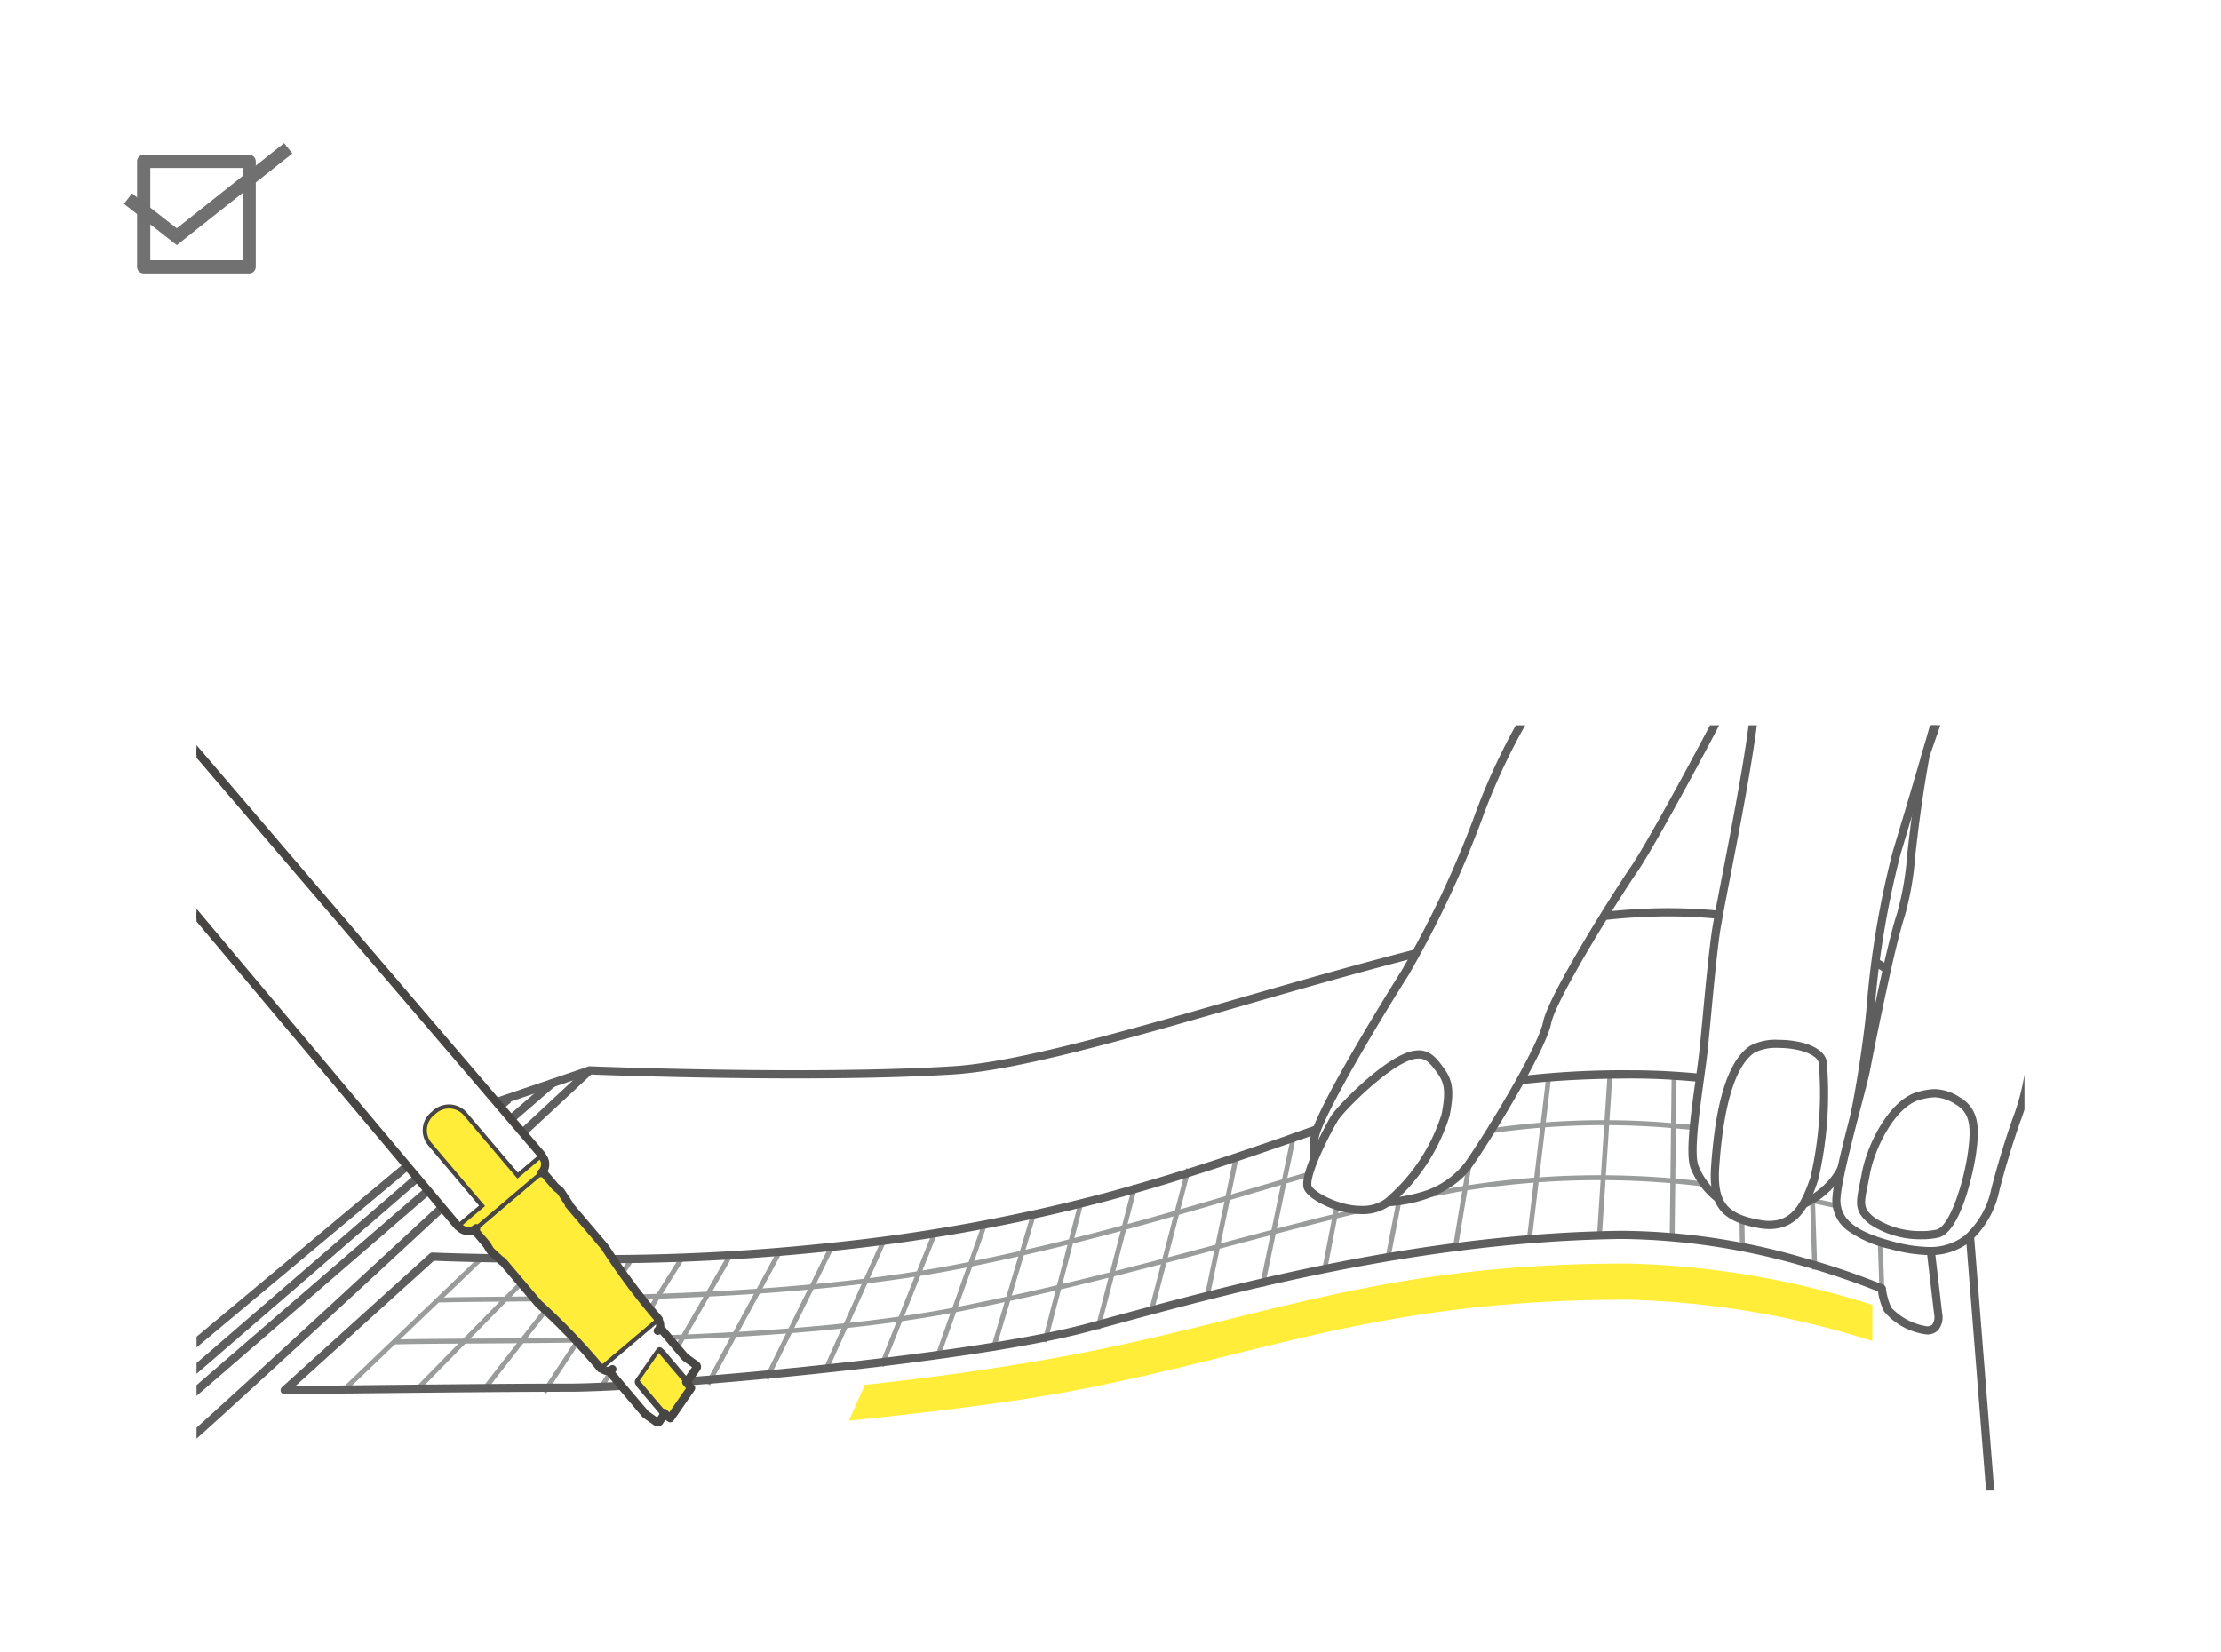 <svg xmlns="http://www.w3.org/2000/svg" width="168" height="125"><defs><clipPath id="a"><path fill="none" d="M0 0h138.271v57.895H0z" data-name="長方形 268"/></clipPath></defs><path fill="#fff" d="M0 0h168v125H0z" data-name="長方形 273"/><g data-name="グループ 444"><path fill="#9a9b9b" d="m26.221 105.217-.253-.268 10.262-9.831.257.268Z" data-name="線 4"/><g data-name="グループ 443"><g clip-path="url(#a)" data-name="グループ 442" transform="translate(14.865 54.876)"><path fill="#9a9b9b" d="m14.934 46.848-.012-.371c1.376-.043 3.295-.054 5.725-.068 9.584-.055 25.624-.147 37.169-2.455 7.172-1.435 13.21-3.041 19.048-4.595 6.045-1.609 11.755-3.128 18.464-4.418a65.2 65.2 0 0 1 18.715-.41 85.3 85.3 0 0 1 17.7 3.75l-.119.352a85 85 0 0 0-17.625-3.732 64.9 64.9 0 0 0-18.606.406c-6.7 1.287-12.4 2.805-18.439 4.412-5.844 1.555-11.888 3.163-19.071 4.6-11.579 2.315-27.642 2.407-37.239 2.462-2.422.013-4.339.024-5.71.067" data-name="パス 38055"/><path fill="#9a9b9b" d="m18.168 43.676-.012-.371c1.314-.041 3.075-.057 5.115-.075 8.622-.076 23.052-.2 34.724-2.539 8.141-1.628 14.6-3.526 20.838-5.362 4.841-1.424 9.848-2.9 15.614-4.235a60 60 0 0 1 17.882-.929 75.3 75.3 0 0 1 17.507 3.425l-.119.352a75 75 0 0 0-17.414-3.402 59.6 59.6 0 0 0-17.768.92c-5.756 1.337-10.757 2.808-15.593 4.23-6.25 1.838-12.713 3.738-20.87 5.37-11.707 2.341-26.159 2.469-34.794 2.546-2.041.014-3.8.034-5.11.07" data-name="パス 38056"/><path fill="#9a9b9b" d="m16.849 50.338-.265-.26 9.553-9.747.265.26Z" data-name="線 5"/><path fill="#9a9b9b" d="m127.293 42.628-.489-14.793.371-.007.489 14.79Z" data-name="線 6"/><path fill="#9a9b9b" d="m122.224 41.179-.489-14.793.371-.007.489 14.79Z" data-name="線 7"/><path fill="#9a9b9b" d="m116.749 39.517-.244-12.825h.372l.244 12.818Z" data-name="線 8"/><path fill="#9a9b9b" d="M111.803 38.895h-.372l.15-12.431h.373Z" data-name="線 9"/><path fill="#9a9b9b" d="m106.305 38.644-.371-.024.81-12.386.371.024Z" data-name="線 10"/><path fill="#9a9b9b" d="m101.014 38.804-.369-.044 1.439-12.057.369.044Z" data-name="線 11"/><path fill="#9a9b9b" d="m95.373 39.717-.367-.061 2.041-12.264.367.061Z" data-name="線 12"/><path fill="#9a9b9b" d="m90.29 40.412-.365-.071 2.395-12.344.365.071Z" data-name="線 13"/><path fill="#9a9b9b" d="m85.476 41.415-.365-.071L87.506 29l.365.071Z" data-name="線 14"/><path fill="#9a9b9b" d="m80.797 42.478-.364-.076 2.396-11.486.364.076Z" data-name="線 15"/><path fill="#9a9b9b" d="m76.609 43.349-.364-.076 2.228-10.681.364.076Z" data-name="線 16"/><path fill="#9a9b9b" d="m72.374 44.477-.36-.094 2.832-10.877.36.094Z" data-name="線 17"/><path fill="#9a9b9b" d="m68.35 45.714-.36-.094 2.832-10.877.36.094Z" data-name="線 18"/><path fill="#9a9b9b" d="m64.34 46.71-.36-.094 2.69-10.332.356.094Z" data-name="線 19"/><path fill="#9a9b9b" d="m60.416 47.327-.356-.107 3.02-10.087.356.107Z" data-name="線 20"/><path fill="#9a9b9b" d="m56.243 47.81-.35-.126 3.53-9.95.35.124Z" data-name="線 21"/><path fill="#9a9b9b" d="m51.997 48.535-.345-.138 4.014-10.039.345.138Z" data-name="線 22"/><path fill="#9a9b9b" d="m47.716 48.95-.339-.152 4.446-9.886.339.152Z" data-name="線 23"/><path fill="#9a9b9b" d="m43.278 49.53-.333-.164 4.906-9.949.333.166Z" data-name="線 24"/><path fill="#9a9b9b" d="m38.84 49.945-.327-.177 5.402-9.982.33.176Z" data-name="線 25"/><path fill="#9a9b9b" d="m34.776 50.191-.322-.186 5.756-10 .322.185Z" data-name="線 26"/><path fill="#9a9b9b" d="m30.641 50.39-.315-.2 6.188-9.912.315.2Z" data-name="線 27"/><path fill="#9a9b9b" d="m26.457 50.554-.31-.2 6.619-10.082.311.2Z" data-name="線 28"/><path fill="#9a9b9b" d="m21.865 50.405-.293-.228 7.726-9.915.292.228Z" data-name="線 29"/><path fill="#5f5e5e" d="m136.256 69.14-3.415-43.025a8.9 8.9 0 0 0-2.023-4.548 15.6 15.6 0 0 0-4.79-3.835 26.3 26.3 0 0 0-7.231-2.542 38.6 38.6 0 0 0-9.312-.686c-8.265.345-20.148 3.77-30.633 6.793-8.591 2.478-16.711 4.818-21.621 5.123-10.261.638-25.8.066-27.375.005-.933.87-8.6 8.011-16.228 15.065-4.759 4.4-8.576 7.9-11.343 10.419a326 326 0 0 1-3.827 3.436c-1.57 1.379-1.639 1.379-1.79 1.379v-.619a.25.25 0 0 0-.113.024c1.053-.571 24.159-22.026 32.973-30.245a.3.3 0 0 1 .224-.083c.166.007 16.706.668 27.441 0 4.845-.3 12.931-2.632 21.492-5.1 10.518-3.032 22.44-6.469 30.779-6.816a39.2 39.2 0 0 1 9.462.7 26.9 26.9 0 0 1 7.4 2.6 16.2 16.2 0 0 1 4.978 3.991 9.5 9.5 0 0 1 2.156 4.87v.011l3.411 43.031Z" data-name="パス 38057"/><path fill="#5f5e5e" d="M6.668 50.621a.31.31 0 0 1-.208-.539l11.177-10.111a.3.3 0 0 1 .223-.08c.038 0 3.919.19 13.149.19a162 162 0 0 0 17.3-.96 134 134 0 0 0 20.813-3.838c5.315-1.455 9.514-2.906 13.22-4.186a103 103 0 0 1 11.8-3.565 66.3 66.3 0 0 1 14.5-1.427c9.964 0 21.362 3.433 21.476 3.468a.31.31 0 0 1 .217.26l1.708 14.636a1.58 1.58 0 0 1-.278 1.27 1.13 1.13 0 0 1-.888.353 5.02 5.02 0 0 1-3.232-1.745 5 5 0 0 1-.455-1.511 56 56 0 0 0-5.783-1.952 51 51 0 0 0-13.312-2.016h-.555c-15.162.239-29.137 4.039-38.384 6.553l-1.655.449c-5.445 1.471-15.349 2.643-20.768 3.211-7.433.778-15.251 1.343-18.591 1.343-6.221 0-21.323.189-21.475.191Zm11.29-10.106L7.483 49.992c3.247-.04 15.278-.184 20.664-.184 6.142 0 30.042-2.059 39.2-4.533l1.654-.449c9.277-2.523 23.3-6.335 38.537-6.575h.564a50.3 50.3 0 0 1 13.49 2.042 54 54 0 0 1 6.012 2.044.31.31 0 0 1 .186.257 4.6 4.6 0 0 0 .411 1.47 4.67 4.67 0 0 0 2.682 1.41.54.54 0 0 0 .425-.145 1.04 1.04 0 0 0 .125-.787l-1.687-14.434c-1.54-.45-11.942-3.384-21.1-3.384-11.749 0-17.768 2.08-26.1 4.958-3.714 1.283-7.924 2.738-13.258 4.2a135 135 0 0 1-20.909 3.856 163 163 0 0 1-17.367.963c-8.326 0-12.312-.154-13.054-.186" data-name="パス 38058"/><path fill="#fff" d="M101.384-2.079a47.7 47.7 0 0 0-4.53 9.317 77 77 0 0 1-5.435 11.491c-1.423 2.226-6.728 10.9-6.858 12.578s-.336 4.141 3.131 4.658 6.962-.518 8.514-2.718 5.565-8.8 5.953-10.74 5.177-9.576 6.6-11.647 6.471-11.517 6.857-12.422" data-name="パス 38059"/><path fill="#5f5e5e" d="M89.47 36.408a12.4 12.4 0 0 1-1.826-.136c-3.734-.558-3.523-3.315-3.4-4.962v-.026c.156-2.022 6.839-12.616 6.906-12.721a76.4 76.4 0 0 0 5.4-11.4 48.3 48.3 0 0 1 4.581-9.423l.5.372a47.2 47.2 0 0 0-4.478 9.211 78 78 0 0 1-5.473 11.578c-1.705 2.667-6.692 10.905-6.81 12.435v.026c-.131 1.706-.294 3.83 2.87 4.3a11.1 11.1 0 0 0 4.838-.329 6.35 6.35 0 0 0 3.377-2.261c1.52-2.153 5.523-8.724 5.9-10.622.406-2.027 5.238-9.708 6.649-11.761 1.426-2.074 6.462-11.512 6.827-12.368l.57.243c-.369.864-5.448 10.384-6.887 12.476-1.539 2.239-6.181 9.682-6.552 11.532-.4 2.01-4.416 8.61-6 10.858-1.328 1.871-4.006 2.978-6.992 2.978" data-name="パス 38060"/><path fill="#fff" d="M91.861 24.995c-1.916.54-5.337 3.983-5.815 4.78s-2.31 4.3-1.992 5.177 4.061 2.647 6.053 1.125a14.1 14.1 0 0 0 4.384-6.621c.332-1.751.239-2.469-.4-3.346s-1.1-1.433-2.231-1.115" data-name="パス 38061"/><path fill="#5f5e5e" d="M92.448 24.596c.923 0 1.416.677 1.894 1.333.7.958.8 1.763.452 3.586a14.44 14.44 0 0 1-4.5 6.81 3.5 3.5 0 0 1-2.171.66 6.9 6.9 0 0 1-2.771-.653c-.318-.147-1.373-.675-1.59-1.271-.429-1.181 1.992-5.4 2.017-5.443.472-.786 3.935-4.337 6-4.919a2.5 2.5 0 0 1 .669-.103m-4.324 11.768a2.9 2.9 0 0 0 1.795-.532 13.9 13.9 0 0 0 4.266-6.433c.336-1.772.2-2.354-.344-3.106-.533-.732-.845-1.077-1.393-1.077a2 2 0 0 0-.5.079c-1.846.52-5.215 3.943-5.634 4.641a27 27 0 0 0-1.282 2.523c-.812 1.844-.717 2.313-.689 2.388.158.428 1.989 1.517 3.781 1.517" data-name="パス 38062"/><path fill="#fff" d="M117.904-1.928c-.318 4.62-2.709 15.453-3.027 17.844s-.637 6.134-.876 8.523-1.2 7.487-.717 8.922a5.63 5.63 0 0 0 4.62 3.585c2.549.318 5.974-1.434 6.77-4.063a93 93 0 0 0 1.833-10.355c.159-1.275.637-8.046 2.071-12.826s3.5-11.709 3.5-12.266" data-name="パス 38063"/><path fill="#5f5e5e" d="M118.532 37.292a5 5 0 0 1-.661-.04 5.98 5.98 0 0 1-4.875-3.794c-.372-1.117.036-4.065.4-6.666.125-.9.242-1.747.306-2.385.066-.658.138-1.42.214-2.226.2-2.142.432-4.57.663-6.307.108-.807.44-2.522.861-4.693.824-4.251 1.954-10.073 2.164-13.131l.618.043c-.213 3.1-1.347 8.94-2.174 13.207-.419 2.161-.75 3.867-.855 4.656-.23 1.725-.459 4.147-.66 6.283-.076.807-.148 1.57-.214 2.23s-.183 1.5-.309 2.408c-.316 2.281-.749 5.406-.423 6.385a5.34 5.34 0 0 0 4.365 3.375c2.348.293 5.671-1.323 6.436-3.845a91 91 0 0 0 1.822-10.3c.025-.2.058-.543.1-.981a69 69 0 0 1 1.981-11.9c1.039-3.464 3.472-11.576 3.491-12.179h.619c0 .522-1.346 5.115-3.517 12.355a68.6 68.6 0 0 0-1.958 11.778q-.066.689-.1 1a96 96 0 0 1-1.844 10.407 5.95 5.95 0 0 1-2.877 3.312 7.4 7.4 0 0 1-3.573 1.008" data-name="パス 38064"/><path fill="#fff" d="M117.669 24.523c1.118-.761 5.019-.478 5.337.956a28.4 28.4 0 0 1-.638 8.841c-.637 1.832-1.433 3.9-4.142 3.426s-3.585-1.514-3.346-4.541.8-7.329 2.788-8.683" data-name="パス 38065"/><path fill="#5f5e5e" d="M119.648 23.797c1.645 0 3.414.5 3.661 1.61a28.6 28.6 0 0 1-.648 9.01c-.543 1.563-1.287 3.7-3.684 3.7a4.7 4.7 0 0 1-.8-.074c-2.938-.519-3.847-1.748-3.6-4.87.248-3.143.821-7.486 2.923-8.914a4.1 4.1 0 0 1 2.148-.462m-.67 13.7c1.809 0 2.474-1.489 3.1-3.288a28.2 28.2 0 0 0 .628-8.672c-.14-.631-1.483-1.125-3.057-1.125a3.64 3.64 0 0 0-1.8.357c-2.1 1.427-2.516 6.714-2.654 8.451-.221 2.8.472 3.749 3.091 4.211a4 4 0 0 0 .692.07Z" data-name="パス 38066"/><path fill="#fff" d="M130.792 2.264c-1.253 6.881-1.078 9.7-1.875 12.088s-2.4 10.485-2.643 11.759-2.31 8.364-2.231 9.957 1.434 2.549 4.142 3.266 6.452 1.275 7.886-4.222 2.31-6.452 2.628-9.479 2.449-8.783 3.085-11.571 2.892-9.976 2.892-17.639H132.82Z" data-name="パス 38067"/><path fill="#5f5e5e" d="M132.82-3.886h11.856a.31.31 0 0 1 .31.31 64 64 0 0 1-2.46 15.951 75 75 0 0 0-.44 1.757c-.241 1.055-.695 2.536-1.176 4.1a49 49 0 0 0-1.9 7.431 18 18 0 0 1-1.08 4.384 68 68 0 0 0-1.556 5.141 7.1 7.1 0 0 1-2.229 3.895 4.83 4.83 0 0 1-3.124 1 11.7 11.7 0 0 1-2.913-.456 9 9 0 0 1-3.166-1.359 2.83 2.83 0 0 1-1.206-2.192c-.058-1.157.916-4.879 1.627-7.6.289-1.1.538-2.056.608-2.432.216-1.151 1.834-9.341 2.654-11.8a22 22 0 0 0 .771-4.455c.215-1.887.483-4.236 1.094-7.59l.012-.046 2.029-5.841a.31.31 0 0 1 .289-.198m11.545.619h-11.324l-1.949 5.611c-.6 3.321-.87 5.652-1.083 7.526a23 23 0 0 1-.8 4.581c-.8 2.39-2.428 10.63-2.633 11.719-.075.4-.314 1.314-.618 2.475-.661 2.528-1.661 6.348-1.608 7.41.069 1.382 1.239 2.274 3.912 2.982a11 11 0 0 0 2.754.435 4.24 4.24 0 0 0 2.739-.871 6.5 6.5 0 0 0 2.014-3.566 68 68 0 0 1 1.569-5.184 17.4 17.4 0 0 0 1.051-4.25 49 49 0 0 1 1.927-7.547c.477-1.557.928-3.027 1.164-4.06.108-.474.264-1.076.444-1.774a64 64 0 0 0 2.441-15.49Z" data-name="パス 38068"/><path fill="#fff" d="M130.335 28.023c-2.014.49-3.664 3.744-4.063 5.895s-.717 2.628.478 3.585a6.82 6.82 0 0 0 4.938.956c1.355-.318 2.391-4.381 2.63-6.214s.192-3.071-1.083-3.82a3.11 3.11 0 0 0-2.9-.4" data-name="パス 38069"/><path fill="#5f5e5e" d="M131.494 27.526a3.63 3.63 0 0 1 1.9.631c1.517.892 1.449 2.461 1.233 4.127-.165 1.265-1.134 6.069-2.866 6.476a5.5 5.5 0 0 1-1.245.128 6.9 6.9 0 0 1-3.957-1.143c-1.177-.942-1.051-1.569-.745-3.085q.072-.352.156-.8c.415-2.236 2.138-5.614 4.294-6.139a5.2 5.2 0 0 1 1.23-.195m-.98 10.742a5 5 0 0 0 1.1-.111c1.018-.239 2.1-3.685 2.393-5.953.237-1.827.158-2.872-.932-3.513a3.1 3.1 0 0 0-1.584-.545 4.7 4.7 0 0 0-1.086.178c-1.877.457-3.457 3.631-3.831 5.65q-.085.45-.158.808c-.3 1.467-.357 1.773.525 2.479a6.3 6.3 0 0 0 3.573 1.007" data-name="パス 38070"/><path fill="#ffed39" d="M126.767 43.854a66 66 0 0 0-18.569-3.13c-18.568 0-27.364 4.1-41.632 6.841-5.083.975-10.612 1.751-16.014 2.339l-1.2 2.705c5.7-.583 12.2-1.346 17.209-2.306 14.269-2.737 23.064-6.842 41.632-6.842a66 66 0 0 1 18.569 3.128Z" data-name="パス 38071"/><path fill="#5f5e5e" d="m-8.263 53.981-.4-.475 29.526-24.682a.3.3 0 0 1 .1-.056l8.679-2.95.2.586-8.624 2.932Z" data-name="パス 38072"/><path fill="#5f5e5e" d="m-6.055 55.968-.4-.469L26.804 26.77l.4.469Z" data-name="線 30"/><path fill="#5f5e5e" d="m-9.461 57.241-.4-.469 33.259-28.729.4.469Z" data-name="線 31"/><path fill="#fff" d="m24.293 34.08-3.674-4.276a1.726 1.726 0 0 0-2.632 2.232l3.613 4.32-1.824 1.547-36.413-43.341 5.968-5.059 36.79 43.027Z" data-name="パス 38073"/><path fill="#474645" d="M19.758 38.126-16.855-5.457l6.2-5.258L26.34 32.548l-2.064 1.75-3.774-4.392a1.572 1.572 0 0 0-2.4 2.032l3.713 4.442ZM-16.419-5.42l36.215 43.108 1.589-1.347-3.517-4.206a1.88 1.88 0 0 1 2.868-2.432l3.573 4.159 1.592-1.35-36.588-42.791Z" data-name="パス 38074"/><path fill="#ffed39" d="m34.482 46.691 2.928 3.455-1.579 2.28-.261-.181-3.059-3.611Z" data-name="パス 38075"/><path fill="#474645" d="m34.492 46.464 3.113 3.672-1.735 2.505-.405-.281-3.166-3.73Zm2.723 3.691-2.743-3.237-1.751 1.725 2.953 3.487.117.081Z" data-name="パス 38076"/><path fill="#ffed39" d="m21.008 38.177.959 1.131.222.381.1.116.809.747.028-.025 2.705 3.192a1 1 0 0 0 .083.087 48 48 0 0 1 4.4 4.547l.264.312 4.388-3.718-.265-.312a48 48 0 0 1-3.765-5.083 1 1 0 0 0-.071-.1c-.051-.058-2.705-3.191-2.705-3.191l.028-.025-.6-.922-.1-.118-.341-.281-.962-1.127Z" data-name="パス 38077"/><path fill="#474645" d="m26.203 33.571 1.05 1.238.35.292.11.133.677 1.035-.015.013c.938 1.108 2.566 3.028 2.6 3.072a1 1 0 0 1 .086.118 48 48 0 0 0 3.751 5.064l.365.43-4.625 3.919-.364-.431a48 48 0 0 0-4.382-4.53 1 1 0 0 1-.1-.1l-1.426-1.682-1.17-1.396-.015.013-.923-.854-.117-.14-.215-.37-1.05-1.239Zm1.172 1.741-.349-.292-.859-1.013-4.941 4.188.874 1.035.215.369.085.1.7.647.033-.028.1.1 1.287 1.518 1.427 1.683a1 1 0 0 0 .064.068h.005a48 48 0 0 1 4.412 4.562l.164.194 4.152-3.518-.165-.194a49 49 0 0 1-3.778-5.1l-.006-.009-.053-.071c-.05-.057-2.6-3.063-2.705-3.191l-.1-.117.042-.036-.524-.8Z" data-name="パス 38078"/><path fill="#fff" d="m30.635 48.616.03.036a.566.566 0 0 0 .8.066l-.225.191 2.727 3.22.834.583a.15.15 0 0 0 .213-.04l.258-.372a.2.2 0 0 0 .019-.036.1.1 0 0 0 .009-.038v-.041l-.014-.037a.1.1 0 0 0-.021-.033l-1.8-2.13-.12-.2a.3.3 0 0 1-.028-.1.3.3 0 0 1 .016-.1l1.628-2.35a.1.1 0 0 1 .074-.028.1.1 0 0 1 .073.026l.178.151 1.732 2.063a.2.2 0 0 0 .043.036.2.2 0 0 0 .053.017.14.14 0 0 0 .107-.026.2.2 0 0 0 .04-.038l.562-.813a.153.153 0 0 0-.038-.213l-.824-.591-1.854-2.19-.235.2a.565.565 0 0 0 .064-.8l-.03-.036Z" data-name="パス 38079"/><path fill="#474645" d="m34.925 44.778.13.157a.71.71 0 0 1 .16.583l.01.012 1.84 2.175.808.58a.31.31 0 0 1 .075.427l-.562.812a.3.3 0 0 1-.081.079.3.3 0 0 1-.094.044h-.012a.3.3 0 0 1-.107 0 .3.3 0 0 1-.106-.034h-.008a.3.3 0 0 1-.081-.069l-1.732-2.039-.13-.11-1.57 2.264v.02l.011.034.109.182 1.8 2.121a.3.3 0 0 1 .044.07.4.4 0 0 1 .021.056v.032a.4.4 0 0 1 0 .068.3.3 0 0 1-.019.082.4.4 0 0 1-.034.064l-.259.374a.307.307 0 0 1-.429.078l-.85-.6-2.744-3.235a.72.72 0 0 1-.569-.254l-.129-.155Zm-.153.932a.41.41 0 0 0 .1-.485l-4.013 3.4a.41.41 0 0 0 .5-.026l.2.237-.1.089 2.606 3.089.817.572.254-.371-1.815-2.15-.127-.214a.5.5 0 0 1-.043-.156.4.4 0 0 1 .025-.156l.007-.019 1.652-2.383a.27.27 0 0 1 .365-.014l.193.166 1.742 2.054.561-.81-.841-.6-.013-.015-1.754-2.07-.117.1-.2-.236Z" data-name="パス 38080"/><path fill="#ffed39" d="m18.044 29.227-.2.173a1.627 1.627 0 0 0-.19 2.294l3.952 4.665-1.8 1.525.05.058a.923.923 0 0 0 1.3.108l4.9-4.152a.9.9 0 0 0 .1-1.266l-.067-.078-1.8 1.527-3.954-4.665a1.627 1.627 0 0 0-2.294-.19" data-name="パス 38081"/><path fill="#474645" d="M19.096 28.686a1.78 1.78 0 0 1 1.36.63l3.854 4.547 1.8-1.527.167.195a1.053 1.053 0 0 1-.121 1.485l-4.9 4.152a1.08 1.08 0 0 1-1.521-.126l-.15-.176 1.8-1.525-3.853-4.546a1.78 1.78 0 0 1 .208-2.512l.2-.173a1.8 1.8 0 0 1 1.156-.424m5.178 5.613-4.054-4.783a1.47 1.47 0 0 0-1.124-.521 1.48 1.48 0 0 0-.952.349l-.2.173a1.474 1.474 0 0 0-.172 2.076l4.052 4.783-1.8 1.522a.77.77 0 0 0 1.031.032l4.9-4.152a.744.744 0 0 0 .118-1.007Z" data-name="パス 38082"/><path fill="#474645" d="M-23.717-25.047a.43.43 0 0 1 .264.089l1.153.911a.3.3 0 0 1 .044.043l1.321 1.56a.54.54 0 0 1 .548.17l9.678 11.3a.3.3 0 0 1 .072.162.3.3 0 0 1 .2.107l36.794 43.033a.3.3 0 0 1 .068.137 1.21 1.21 0 0 1 .134 1.284l.8.949.319.265a.3.3 0 0 1 .039.039l.1.118.022.029.6.92a.3.3 0 0 1 .045.109l2.615 3.075a1 1 0 0 1 .1.131 47 47 0 0 0 3.74 5.05l.264.311a.3.3 0 0 1 .072.232.9.9 0 0 1 .1.49l1.8 2.119.792.57a.464.464 0 0 1 .115.638l-.564.814a.5.5 0 0 1-.079.088l.211.249a.31.31 0 0 1 .018.377l-1.579 2.279a.31.31 0 0 1-.43.079l-.186-.128-.206.3a.463.463 0 0 1-.646.117l-.833-.584a.3.3 0 0 1-.059-.053l-2.687-3.171a.87.87 0 0 1-.483-.184.3.3 0 0 1-.218-.109l-.264-.312a48 48 0 0 0-4.365-4.515 1 1 0 0 1-.115-.118l-2.61-3.08a.3.3 0 0 1-.1-.062l-.809-.747-.027-.028-.1-.118a.3.3 0 0 1-.03-.043l-.209-.357-.811-.957a1.23 1.23 0 0 1-1.235-.334.3.3 0 0 1-.126-.09L-16.874-5.239a.3.3 0 0 1-.073-.205l-.021-.025a.3.3 0 0 1-.125-.09l-9.56-11.4a.54.54 0 0 1-.079-.568l-1.321-1.56a.3.3 0 0 1-.035-.05l-.713-1.286a.426.426 0 0 1 .1-.532l4.71-3.992a.42.42 0 0 1 .274-.1m1.008 1.471-1-.795-4.472 3.789.619 1.118 1.468 1.733a.31.31 0 0 1-.035.435l9.415 11.224a.3.3 0 0 1 .128.093l.023.028.22.263a.3.3 0 0 1 .073.206l36.19 43.078a.3.3 0 0 1 .124.09l.048.058a.614.614 0 0 0 .864.07.31.31 0 0 1 .474.382l.772.912a.3.3 0 0 1 .031.043l.21.358.07.083.689.636a.3.3 0 0 1 .162.1l2.7 3.191.047.049.009.007a49 49 0 0 1 4.427 4.578l.132.156a.3.3 0 0 1 .19.1l.03.035a.26.26 0 0 0 .2.092.25.25 0 0 0 .164-.06.31.31 0 0 1 .411.463l2.5 2.954.67.47.158-.227.087-.227a.31.31 0 0 1 .521-.093l.147.167 1.264-1.824-.219-.258a.31.31 0 0 1-.035-.35c.1-.186.161-.291.268-.342l.446-.643-.7-.5a.3.3 0 0 1-.052-.047l-1.658-1.955a.31.31 0 0 1-.4-.472.256.256 0 0 0 .03-.36l-.029-.034a.3.3 0 0 1-.075-.207l-.132-.156a48 48 0 0 1-3.79-5.117v-.008s-.013-.02-.042-.054l-2.706-3.192a.3.3 0 0 1-.072-.176l-.515-.784-.07-.083-.323-.268a.3.3 0 0 1-.038-.038l-.78-.921a.31.31 0 0 1-.271-.538.587.587 0 0 0 .066-.826l-.066-.077a.3.3 0 0 1-.067-.136L-10.737-10.1a.31.31 0 0 1-.308-.158 4 4 0 0 0-.159-.275l-.009-.014a.3.3 0 0 1-.063-.132l-9.531-11.129a.31.31 0 0 1-.436-.039Z" data-name="パス 38083"/></g></g></g><g data-name="グループ 599"><g data-name="グループ 456" style="isolation:isolate"><path fill="none" stroke="#727171" stroke-linecap="round" stroke-linejoin="round" d="M10.867 20.188v-7.979h7.979v7.979z" data-name="長方形 278"/></g><path fill="none" stroke="#707070" d="m9.678 15.028 3.694 2.882 8.429-6.69" data-name="パス 38193"/></g></svg>